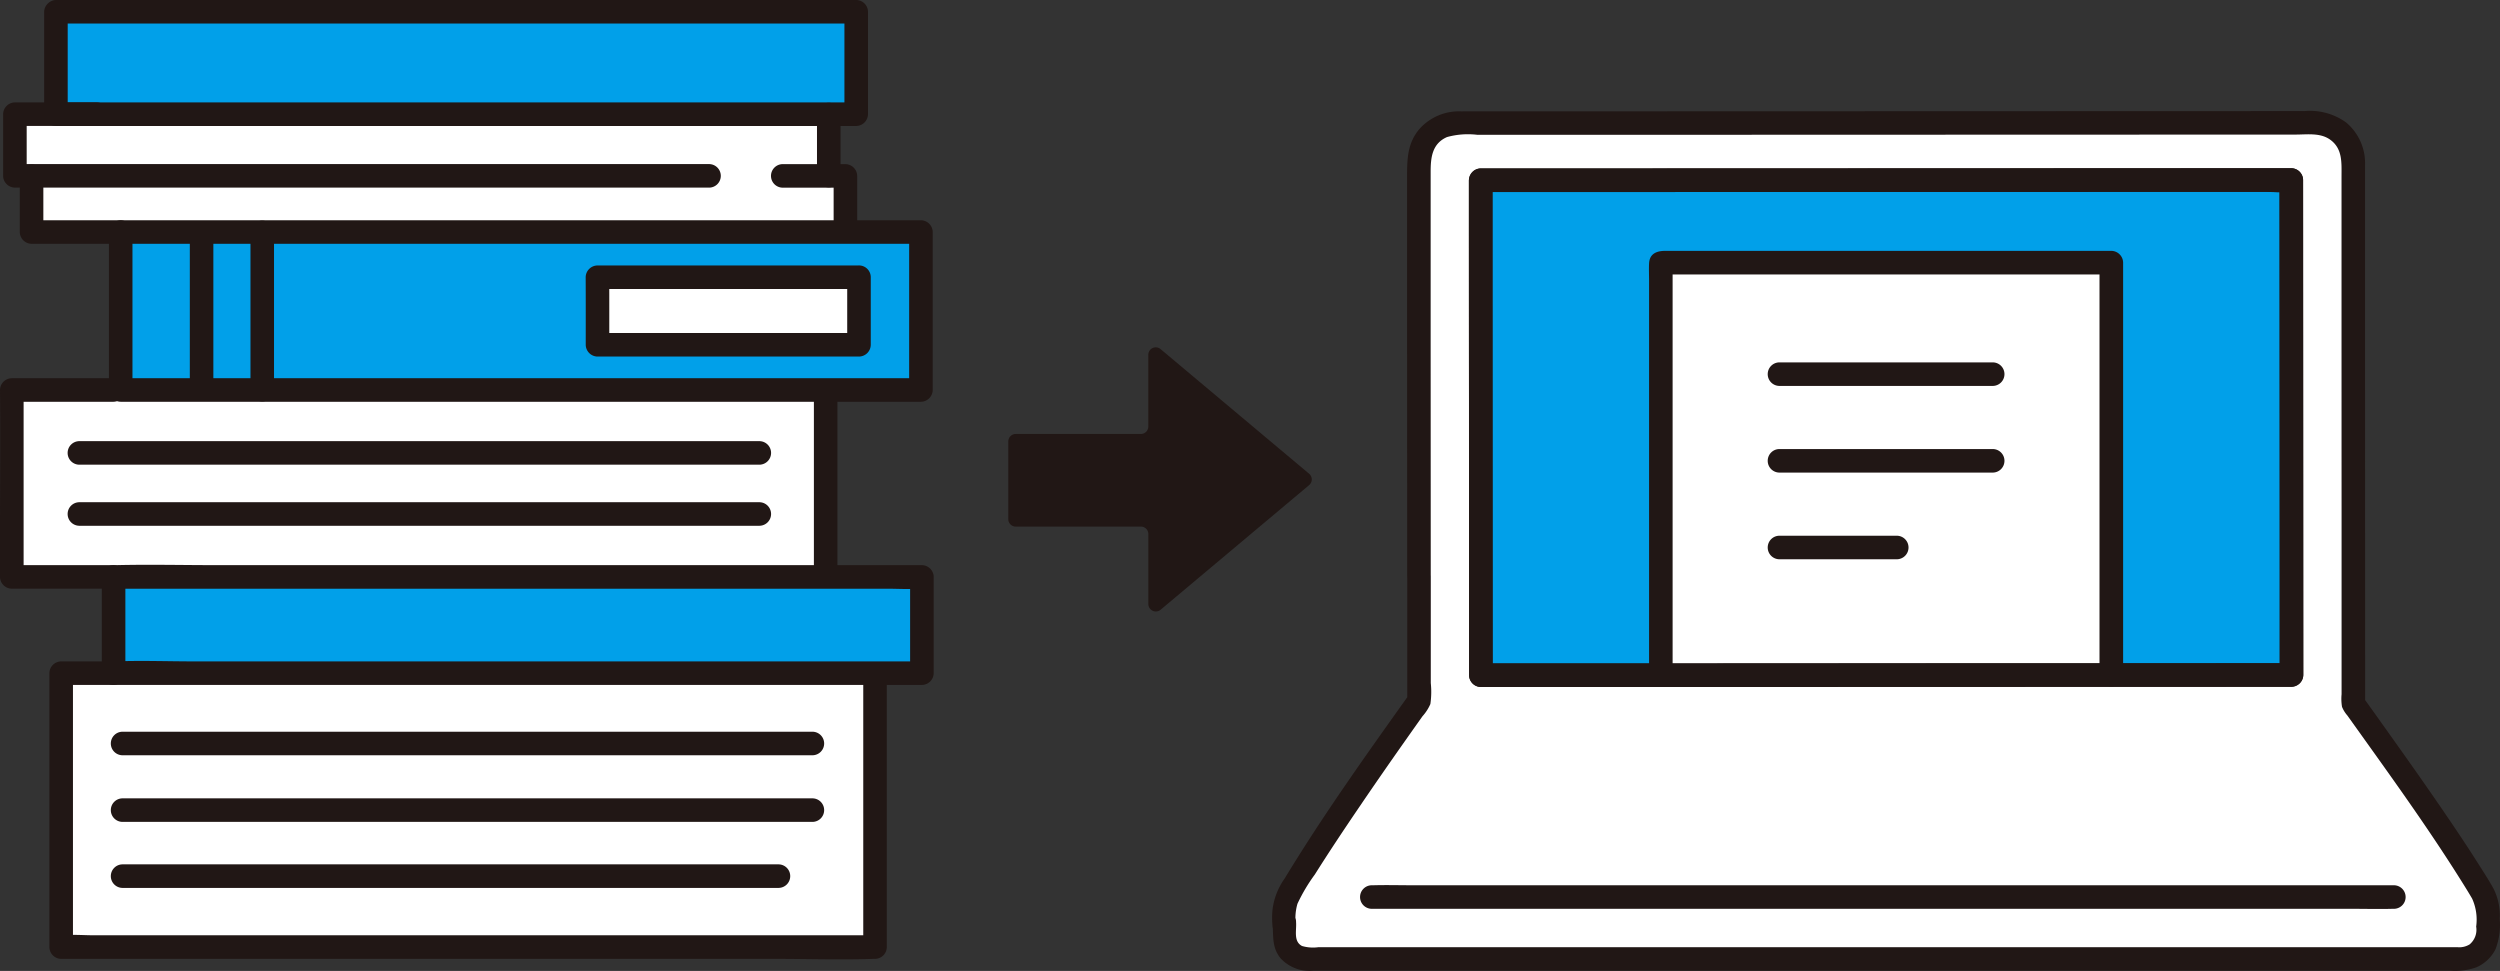 <?xml version="1.0" encoding="UTF-8"?>
<svg xmlns="http://www.w3.org/2000/svg" xmlns:xlink="http://www.w3.org/1999/xlink" height="94.571" viewBox="0 0 243.511 94.571" width="243.511">
  <rect x="0" y="0" width="243.511" height="94.571" fill="#333333" stroke="none"/>
  <clipPath id="a">
    <path d="m0 0h243.511v94.571h-243.511z"></path>
  </clipPath>
  <path d="m15.5 114.365h74.166v26.679h-79.273v-26.68h5.107" fill="#fff" transform="translate(-4.434 -48.796)"></path>
  <g clip-path="url(#a)">
    <path d="m2 66.257v18.208h79.278v-18.208z" fill="#fff" transform="translate(-.853 -28.27)"></path>
    <path d="m12.838 30.878h-8.683v-5.466h-1.623v-6.012h79.273v6.011h1.623v5.467z" fill="#fff" transform="translate(-1.08 -8.277)"></path>
    <path d="m0 0h78.735v9.375h-78.735z" fill="#01a0e9" transform="translate(11.065 56.195)"></path>
    <path d="m0 0h77.951v9.976h-77.951z" fill="#01a0e9" transform="translate(5.447 1.147)"></path>
    <path d="m20.508 54.807h77.95v-15.387h-77.95zm71.91-4.4h-25.47v-.1s0-5.389-.006-6.479h25.476z" fill="#01a0e9" transform="translate(-8.75 -16.819)"></path>
    <path d="m126.974 47.1v6.58h-25.474v-.1s0-5.389-.006-6.479z" fill="#fff" transform="translate(-43.306 -20.096)"></path>
    <path d="m231.3 65c-.005-12.707-.012-29.55-.016-40.3a3.806 3.806 0 0 1 3.8-3.808l83.4-.029a3.809 3.809 0 0 1 3.812 3.806c0 14.423.006 37.849.011 52.773 3.013 4.233 9.477 13.144 12.637 18.541a3.484 3.484 0 0 1 .476 1.768c0 .551-.011 1.218-.011 1.906a2.644 2.644 0 0 1 -2.644 2.641h-112.373a2.2 2.2 0 0 1 -2.205-2.2c0-3.4-.013 1-.013-2.338a3.508 3.508 0 0 1 .478-1.777c3.195-5.456 9.685-14.646 12.655-18.817 0-3.072 0-7.315 0-12.163" fill="#fff" transform="translate(-93.088 -8.899)"></path>
    <path d="m269.1 38.632h43.88v40.168l17.553-.005c-.006-14.186-.016-36.3-.021-48.217 0 0-67.32.023-78.963.025.005 13.117.021 48.217.021 48.217l17.531-.007z" fill="#01a0e9" transform="translate(-107.329 -13.045)"></path>
    <path d="m326.045 84.8v-40.172h-43.88v40.185h5.428z" fill="#fff" transform="translate(-120.391 -19.041)"></path>
    <g fill="#211715">
      <path d="m231.573 64.148q-.005-11.587-.009-23.174 0-5.593 0-11.185v-5.017c0-1.388.149-2.733 1.588-3.368a7.615 7.615 0 0 1 2.972-.22h9.853l17.143-.006 37.616-.013 15.056-.005c1.125 0 2.417-.2 3.383.492 1.231.879 1.112 2.258 1.112 3.6v9.828q0 11.175.005 22.349v10.865 7.38a4.817 4.817 0 0 0 .042 1.225 2.938 2.938 0 0 0 .523.847c3.768 5.281 7.6 10.535 11.051 16.033.373.593.745 1.189 1.1 1.8a4.968 4.968 0 0 1 .393 2.726 1.856 1.856 0 0 1 -.639 1.736 1.92 1.92 0 0 1 -1.2.269h-110.923a3.8 3.8 0 0 1 -1.605-.115c-.86-.451-.516-1.532-.58-2.32a1.147 1.147 0 1 0 -2.293 0c-.013.124 0 .251-.006.375h2.293a5.062 5.062 0 0 1 .144-2.173 16.867 16.867 0 0 1 1.689-2.844c1.385-2.2 2.828-4.364 4.289-6.514q2.143-3.154 4.341-6.273.927-1.318 1.86-2.632a4.385 4.385 0 0 0 .766-1.189 8.231 8.231 0 0 0 .04-2.039q0-5.218 0-10.431a1.147 1.147 0 0 0 -2.293 0q0 6.083 0 12.166l.157-.578c-4.17 5.855-8.371 11.73-12.1 17.882a6.621 6.621 0 0 0 -1.184 3.055 8.8 8.8 0 0 0 0 1.569 1.147 1.147 0 0 0 2.293 0c.009-.124-.006-.251.006-.375h-2.293c.1 1.3-.107 2.454.808 3.547a3.85 3.85 0 0 0 3.2 1.181h110.615a6.319 6.319 0 0 0 2.633-.329 3.758 3.758 0 0 0 1.868-1.766 6.557 6.557 0 0 0 .411-2.934 5.82 5.82 0 0 0 -.631-3.011c-.364-.66-.777-1.3-1.178-1.936-.929-1.481-1.892-2.939-2.874-4.388-2.011-2.976-4.084-5.909-6.17-8.834q-1.2-1.692-2.415-3.383l.157.579q-.008-21.4-.011-42.8v-9.623a5.167 5.167 0 0 0 -1.867-4.217 6.035 6.035 0 0 0 -4.05-1.089l-14.709.005-37.12.013-30.312.01a5.15 5.15 0 0 0 -4.05 1.72c-1.142 1.346-1.2 2.861-1.2 4.537q0 5.2 0 10.407 0 11.61.009 23.22v5.372a1.149 1.149 0 0 0 2.3 0" transform="translate(-92.212 -8.051)"></path>
      <path d="m331.793 150.388h-95.57c-1.288 0-2.583-.036-3.871 0h-.172a1.147 1.147 0 0 0 0 2.293h95.572c1.289 0 2.583.036 3.872 0h.172a1.147 1.147 0 0 0 0-2.293z" transform="translate(-98.591 -64.159)"></path>
      <path d="m249.551 29.742q0 11.038.009 22.077.005 10.824.01 21.648v4.493a1.164 1.164 0 0 0 1.147 1.147h11.753 17.152l19.078-.007 17.573-.006h12.387 1.02a1.164 1.164 0 0 0 1.147-1.147q-.009-19.537-.017-39.074 0-4.571 0-9.143a1.164 1.164 0 0 0 -1.147-1.147h-6.816l-16.613.006-21.15.01-20 .006h-13.444-.94a1.147 1.147 0 0 0 0 2.293q6.158 0 12.315 0l19.425-.006 21.317-.007 17.5-.006h5.623c.874 0 1.8.084 2.667 0h.115l-1.147-1.147q.009 18.953.016 37.9 0 5.156 0 10.313l1.147-1.147h-11.569l-17.055.006-19.072.006-17.659.006h-12.561-1.048l1.147 1.147q-.006-6.352-.006-12.7l-.007-24.263q0-5.624 0-11.248a1.147 1.147 0 0 0 -2.292-.005" transform="translate(-106.475 -12.191)"></path>
      <path d="m326.329 83.934v-40.167a1.164 1.164 0 0 0 -1.147-1.147h-43.455c-.792 0-1.523.248-1.572 1.218-.028.558 0 1.124 0 1.683v38.431a1.147 1.147 0 0 0 2.293 0v-40.181l-.336.811-.811.336h43.875l-1.147-1.147v40.163a1.147 1.147 0 0 0 2.293 0" transform="translate(-119.528 -18.185)"></path>
      <path d="m301.437 63.857h20.834a1.147 1.147 0 0 0 0-2.293h-20.834a1.147 1.147 0 0 0 0 2.293" transform="translate(-128.141 -26.267)"></path>
      <path d="m301.437 78.583h20.834a1.147 1.147 0 0 0 0-2.293h-20.834a1.147 1.147 0 0 0 0 2.293" transform="translate(-128.141 -32.551)"></path>
      <path d="m301.437 93.309h11.489a1.147 1.147 0 0 0 0-2.293h-11.489a1.147 1.147 0 0 0 0 2.293" transform="translate(-128.141 -38.834)"></path>
      <path d="m329.681 76.786q-14.964.018-29.928.011-16.462 0-32.923.015-8.056 0-16.111 0l1.147 1.147q0-6.352-.006-12.7-.006-12.134-.011-24.267 0-5.624 0-11.248l-1.149 1.146h12.314l19.424-.007 21.316-.007 17.5-.006h5.623c.874 0 1.8.084 2.667 0h.115l-1.147-1.147q.014 18.953.018 37.9v10.311a1.147 1.147 0 0 0 2.293 0q-.006-19.536-.016-39.072 0-4.572-.006-9.143a1.164 1.164 0 0 0 -1.147-1.147h-6.816l-16.613.006-21.152.007-20 .007h-13.443-.93a1.164 1.164 0 0 0 -1.147 1.147q0 11.038.01 22.077 0 10.825.01 21.65v4.493a1.163 1.163 0 0 0 1.147 1.147q15.086-.018 30.173-.012 16.462-.009 32.925-.011l15.864-.007a1.148 1.148 0 0 0 0-2.294" transform="translate(-106.475 -12.191)"></path>
      <path d="m200.6 71.322-14.47-12.141a.725.725 0 0 0 -1.191.557v6.985a.725.725 0 0 1 -.725.726h-12.188a.726.726 0 0 0 -.726.726v7.571a.726.726 0 0 0 .726.726h12.191a.726.726 0 0 1 .726.726v6.816a.726.726 0 0 0 1.193.556l14.464-12.136a.725.725 0 0 0 .091-1.022.741.741 0 0 0 -.09-.09" transform="translate(-73.088 -25.179)"></path>
      <path d="m19.595 106.51v-9.374l-1.147 1.147h75.261c1.082 0 2.192.072 3.271 0h.2l-1.147-1.147v9.375l1.147-1.147h-70.9c-2.566 0-5.154-.1-7.719 0h-.111a1.147 1.147 0 0 0 0 2.293h78.732a1.164 1.164 0 0 0 1.147-1.147v-9.374a1.164 1.164 0 0 0 -1.147-1.147h-68.689c-3.274 0-6.559-.078-9.832 0h-.211a1.164 1.164 0 0 0 -1.15 1.147v9.375a1.146 1.146 0 0 0 2.292 0" transform="translate(-7.383 -40.941)"></path>
      <path d="m138.275 66.691v16.409a1.147 1.147 0 0 0 2.293 0v-16.4a1.147 1.147 0 0 0 -2.293 0" transform="translate(-58.998 -27.982)"></path>
      <path d="m12.608 77.241h66.292a1.147 1.147 0 0 0 0-2.293h-66.292a1.147 1.147 0 0 0 0 2.293" transform="translate(-4.907 -31.978)"></path>
      <path d="m12.608 87.617h66.292a1.147 1.147 0 0 0 0-2.293h-66.292a1.147 1.147 0 0 0 0 2.293" transform="translate(-4.907 -36.405)"></path>
      <path d="m11.065 82.465h-9.914l1.149 1.147v-16.362c0-.616 0-1.231 0-1.847l-1.149 1.147h9.914a1.147 1.147 0 0 0 0-2.293h-9.918a1.163 1.163 0 0 0 -1.147 1.143c.041 4.616 0 9.231 0 13.849v4.361a1.163 1.163 0 0 0 1.147 1.147h9.914a1.147 1.147 0 0 0 0-2.293z" transform="translate(0 -27.416)"></path>
      <path d="m87.664 114.413v25.778l1.147-1.147h-76.037c-1.018 0-2.086-.093-3.1 0-.045 0-.091 0-.136 0l1.147 1.147v-26.68l-1.147 1.147h5.107a1.147 1.147 0 0 0 0-2.293h-5.109a1.164 1.164 0 0 0 -1.147 1.147q0 13.34 0 26.681a1.164 1.164 0 0 0 1.147 1.147h69.512c3.2 0 6.426.111 9.627 0h.136a1.163 1.163 0 0 0 1.147-1.147v-25.78a1.147 1.147 0 0 0 -2.293 0" transform="translate(-3.579 -47.942)"></path>
      <path d="m19.945 137.927h67.255a1.147 1.147 0 0 0 0-2.293h-67.255a1.147 1.147 0 0 0 0 2.293" transform="translate(-8.037 -57.871)"></path>
      <path d="m19.945 126.607h67.255a1.147 1.147 0 0 0 0-2.293h-67.255a1.147 1.147 0 0 0 0 2.293" transform="translate(-8.037 -53.041)"></path>
      <path d="m19.945 149.142h63.95a1.147 1.147 0 0 0 0-2.293h-63.95a1.147 1.147 0 0 0 0 2.293" transform="translate(-8.037 -62.656)"></path>
      <path d="m139.407 33.779v-4.747a1.164 1.164 0 0 0 -1.147-1.147h-6.068a1.147 1.147 0 1 0 0 2.293h6.068l-1.147-1.147v4.747a1.147 1.147 0 1 0 2.293 0" transform="translate(-55.913 -11.898)"></path>
      <path d="m138.8 18.547v6.011a1.147 1.147 0 0 0 2.293 0v-6.011a1.147 1.147 0 0 0 -2.293 0" transform="translate(-59.222 -7.424)"></path>
      <path d="m3.362 29.061v5.467a1.164 1.164 0 0 0 1.147 1.147h8.684a1.147 1.147 0 0 0 0-2.293h-8.684l1.147 1.147v-5.468a1.147 1.147 0 0 0 -2.293 0" transform="translate(-1.434 -11.927)"></path>
      <path d="m9.672 17.4h-7.993a1.164 1.164 0 0 0 -1.147 1.147v6.011a1.164 1.164 0 0 0 1.147 1.142h67.644a1.147 1.147 0 0 0 0-2.293h-67.644l1.147 1.147v-6.007l-1.147 1.146h7.993a1.147 1.147 0 0 0 0-2.293" transform="translate(-.227 -7.424)"></path>
      <path d="m8.647 2.293h77.953l-1.149-1.146v9.976l1.149-1.147h-77.953l1.147 1.147v-9.976a1.147 1.147 0 0 0 -2.293 0v9.976a1.164 1.164 0 0 0 1.147 1.147h77.952a1.164 1.164 0 0 0 1.147-1.147v-9.976a1.164 1.164 0 0 0 -1.147-1.147h-77.953a1.147 1.147 0 0 0 0 2.293" transform="translate(-3.2)"></path>
      <path d="m19.655 39.713h77.945l-1.147-1.147v15.387l1.147-1.146h-77.945l1.145 1.146v-15.386a1.147 1.147 0 0 0 -2.293 0v15.386a1.164 1.164 0 0 0 1.148 1.147h77.945a1.164 1.164 0 0 0 1.147-1.147v-15.386a1.164 1.164 0 0 0 -1.147-1.147h-77.945a1.147 1.147 0 0 0 0 2.293" transform="translate(-7.897 -15.966)"></path>
      <path d="m42.553 38.6v15.382a1.147 1.147 0 0 0 2.293 0v-.588a1.147 1.147 0 0 0 -2.293 0v.588a1.147 1.147 0 0 0 2.293 0v-15.382a1.147 1.147 0 0 0 -2.293 0" transform="translate(-18.156 -15.995)"></path>
      <path d="m32.248 38.825v15.124a1.147 1.147 0 0 0 2.293 0v-15.124a1.147 1.147 0 0 0 -2.293 0" transform="translate(-13.759 -16.093)"></path>
      <path d="m124.975 46.247v6.58l1.147-1.147h-25.47l1.147 1.147c0-2.193.006-4.387-.006-6.58l-1.147 1.147h25.477a1.147 1.147 0 0 0 0-2.293h-25.476a1.163 1.163 0 0 0 -1.147 1.146c.012 2.194.006 4.387.006 6.58a1.164 1.164 0 0 0 1.147 1.147h25.47a1.163 1.163 0 0 0 1.147-1.147v-6.58a1.148 1.148 0 0 0 -2.3 0" transform="translate(-42.453 -19.243)"></path>
    </g>
  </g>
</svg>

